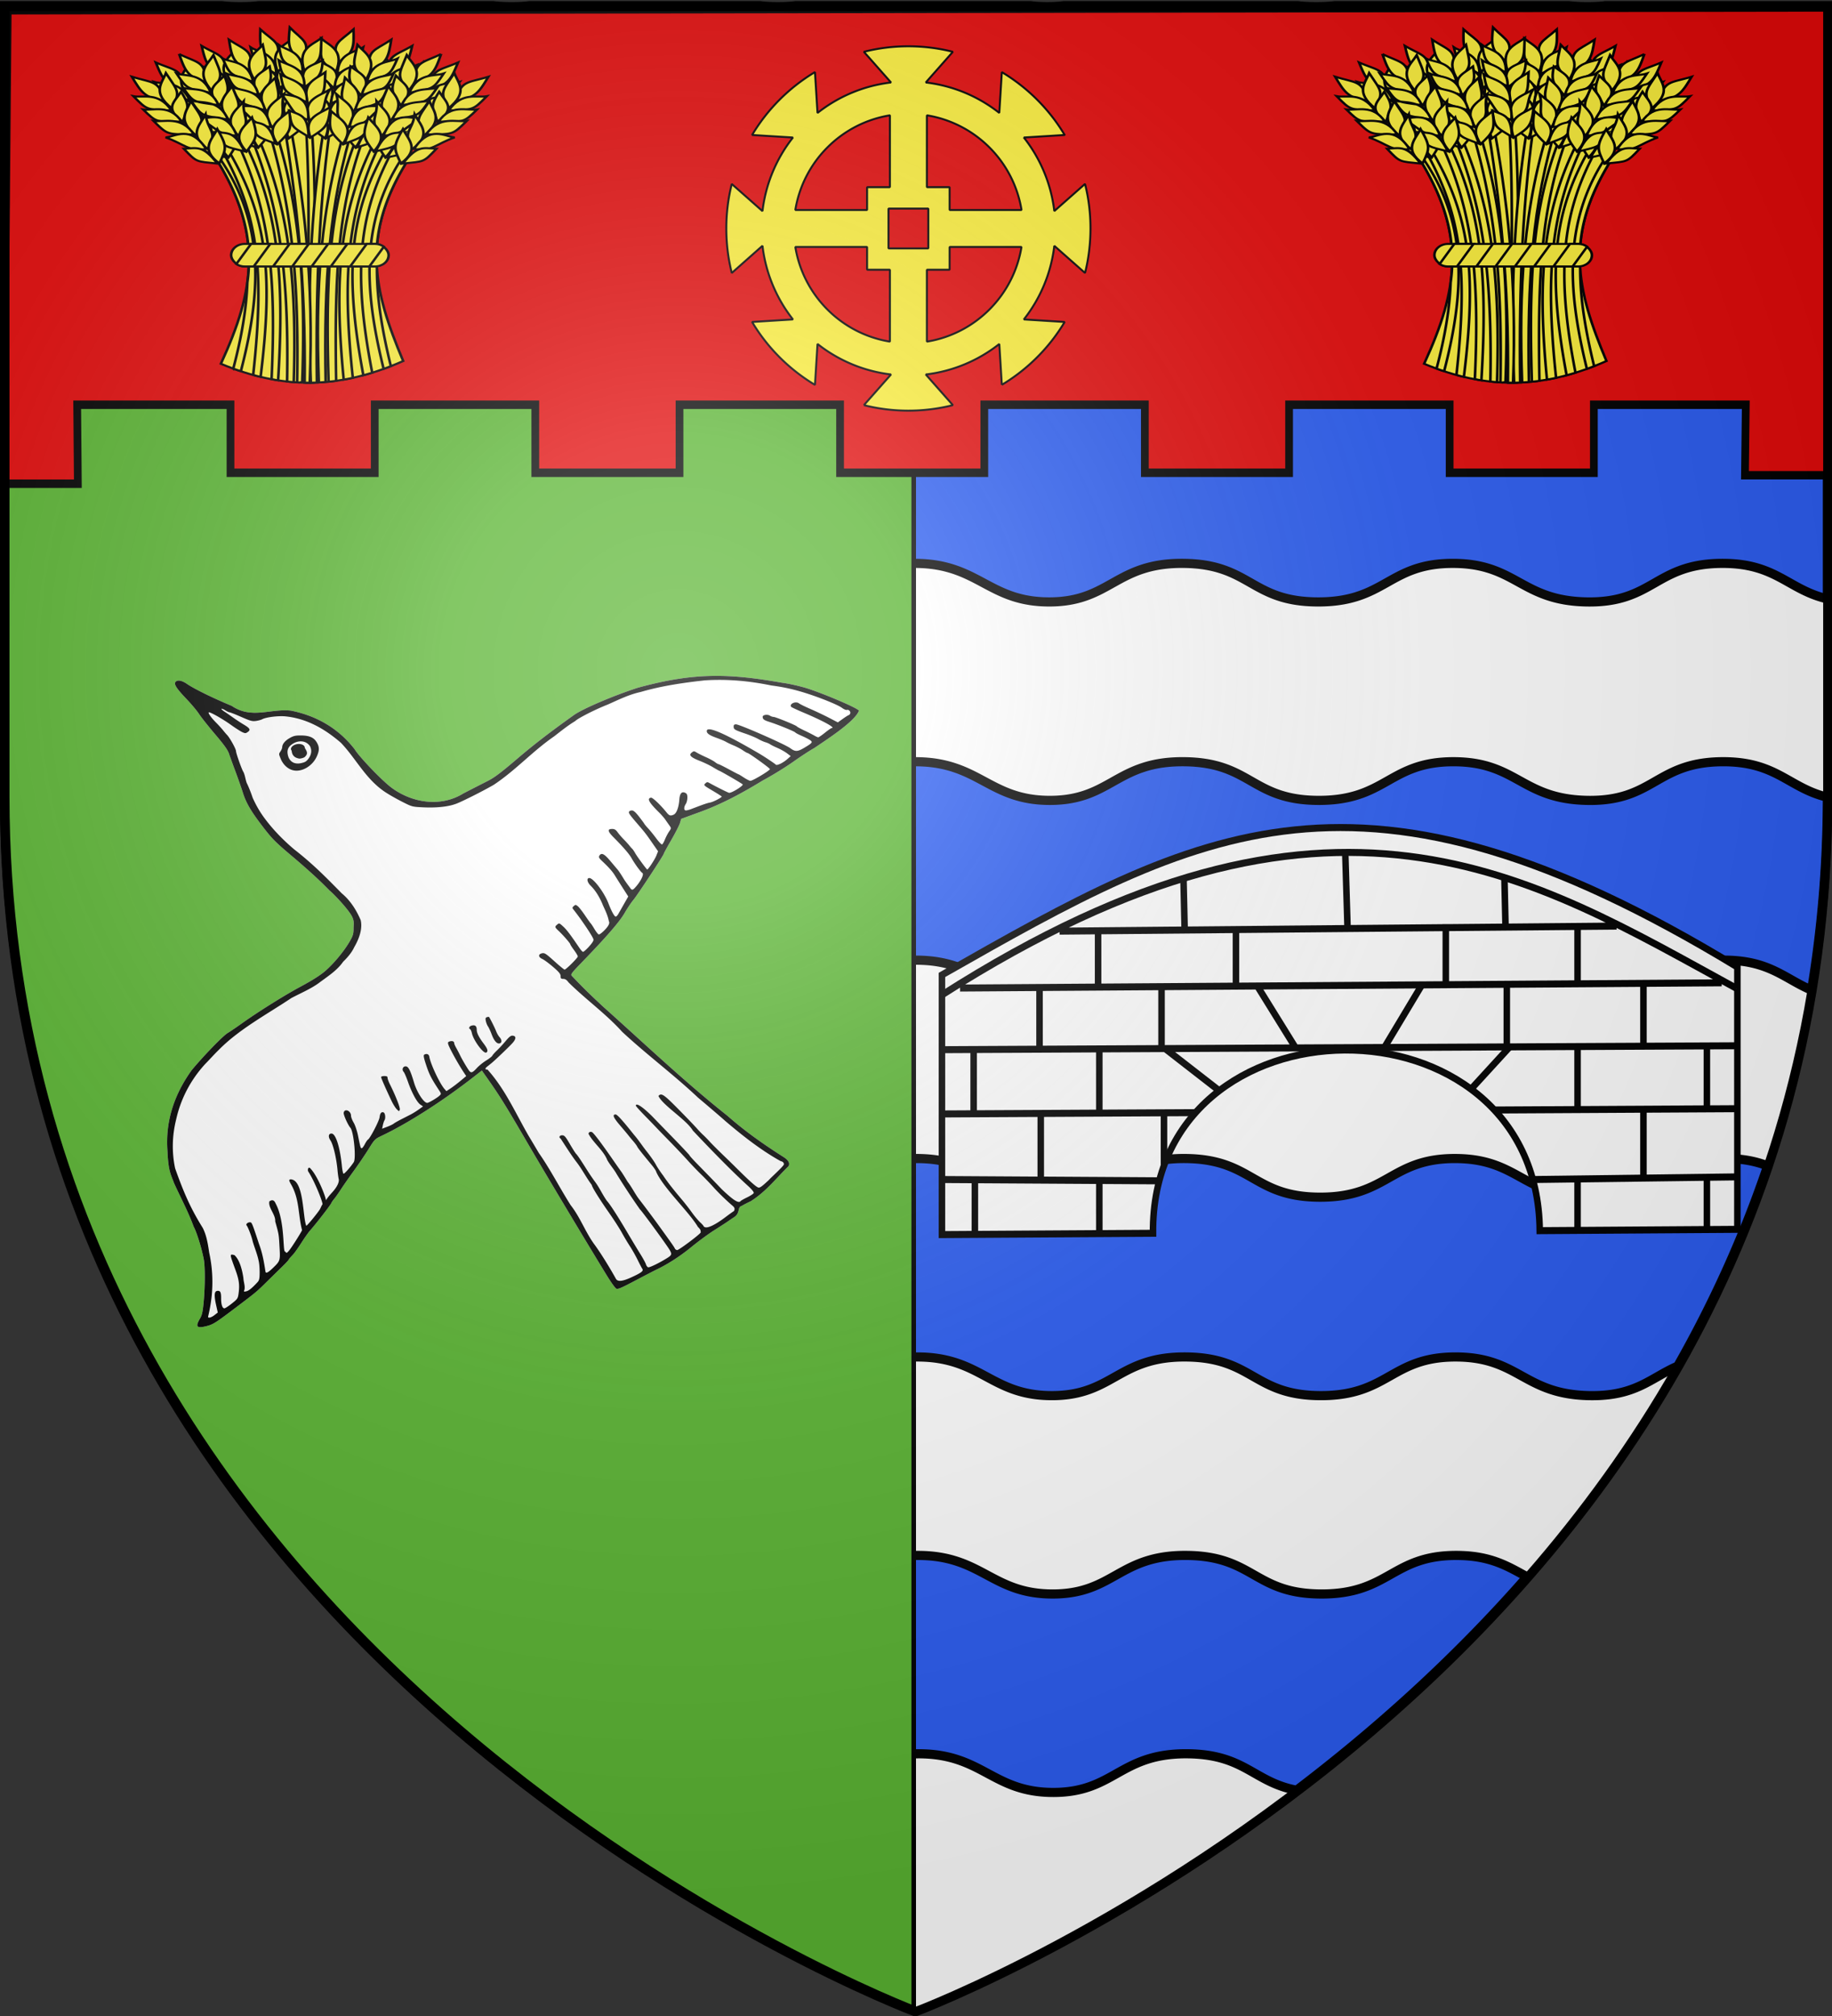 <svg xmlns="http://www.w3.org/2000/svg" xmlns:xlink="http://www.w3.org/1999/xlink" width="600" height="660" version="1.0"><rect width="100%" height="100%" fill="#333333" stroke="none"/><desc>Flag of Canton of Valais (Wallis)</desc><defs><radialGradient xlink:href="#a" id="p" cx="221.445" cy="226.331" r="300" fx="221.445" fy="226.331" gradientTransform="matrix(1.353 0 0 1.349 -77.63 -85.747)" gradientUnits="userSpaceOnUse"/><linearGradient id="a"><stop offset="0" style="stop-color:white;stop-opacity:.314"/><stop offset=".19" style="stop-color:white;stop-opacity:.251"/><stop offset=".6" style="stop-color:#6b6b6b;stop-opacity:.125"/><stop offset="1" style="stop-color:black;stop-opacity:.125"/></linearGradient></defs><g style="display:inline"><path d="M300.11 658.5s298.5-112.32 298.5-397.772V2.176h-597v258.552c0 285.452 298.5 397.772 298.5 397.772" style="fill:#fff;fill-opacity:1;fill-rule:evenodd;stroke:none"/><path d="M1.5 1.844v63.812c11.047-3.386 15.748-11.333 33.375-11.125 21.977.26 21.976 12.613 44.063 12.625 22.086.012 23.015-12.6 44-12.625s22.267 12.274 44 12.625c21.732.351 22.338-12.449 44-12.625 21.668-.176 22.714 12.59 43.968 12.625 21.256.035 21.948-12.625 44.031-12.625h.375c20.816.097 23.993 12.68 44 12.625 20.022-.055 21.609-12.889 43.938-12.625 21.977.26 21.945 12.613 44.031 12.625 22.087.012 23.016-12.6 44-12.625s22.3 12.274 44.031 12.625c21.732.351 22.34-12.448 44-12.625 18.21-.148 21.873 8.855 35.188 11.75V1.844h-72.625c-2.02.274-4.257.416-6.781.375a49 49 0 0 1-5.344-.375h-76.5a49 49 0 0 1-6.187.375 48 48 0 0 1-6.125-.375h-76.47a40.782 40.782 0 0 1-11.031 0h-76.78c-1.799.238-3.782.378-5.97.375a44 44 0 0 1-5.875-.375H173.5c-2.02.274-4.257.416-6.781.375-1.94-.032-3.7-.17-5.344-.375H84.844c-1.866.238-3.89.376-6.156.375a49 49 0 0 1-6.157-.375zm31.594 117.625c-16.095.406-20.81 7.998-31.594 11.219v65c11.383-3.305 16.01-11.462 33.875-11.25 21.977.26 21.913 12.613 44 12.625 22.087.011 23.015-12.6 44-12.625s22.268 12.273 44 12.625c21.732.35 22.339-12.45 44-12.625 21.668-.177 22.714 12.59 43.969 12.625 21.255.034 21.947-12.625 44.031-12.625h.375c20.816.096 23.993 12.68 44 12.625 20.022-.055 21.64-12.89 43.969-12.625 21.977.26 21.913 12.613 44 12.625 22.086.011 23.016-12.6 44-12.625s22.3 12.273 44.031 12.625c21.732.35 22.34-12.45 44-12.625 18.001-.147 21.803 8.627 34.75 11.625v-64.875c-13.13-2.955-16.863-11.866-34.969-11.72-21.66.177-22.268 13.008-44 12.657s-23.046-12.681-44.031-12.656-21.913 12.668-44 12.656c-22.086-.012-22.023-12.396-44-12.656-22.33-.264-23.947 12.601-43.969 12.656-20.007.055-23.184-12.56-44-12.656h-.375c-22.084 0-22.776 12.69-44.031 12.656-21.255-.035-22.3-12.832-43.969-12.656-21.661.176-22.268 13.007-44 12.656s-23.015-12.681-44-12.656-21.913 12.668-44 12.656c-22.086-.012-22.022-12.396-44-12.656-.698-.008-1.404-.017-2.062 0zm.437 129.906c-16.31.411-20.936 8.2-32.031 11.344.019 22.073 1.844 43.127 5.156 63.156 8.34-3.806 13.961-9.71 29.157-9.531 21.977.26 21.913 12.644 44 12.656 22.086.012 23.015-12.631 44-12.656s22.268 12.305 44 12.656 22.37-12.48 44.03-12.656c21.67-.176 22.683 12.621 43.938 12.656s21.947-12.656 44.031-12.656h.407c20.816.096 23.961 12.71 43.969 12.656 20.021-.055 21.639-12.92 43.968-12.656 21.978.26 21.914 12.644 44 12.656 22.087.012 23.016-12.631 44-12.656s22.3 12.305 44.031 12.656c21.733.351 22.37-12.48 44.032-12.656 15.11-.123 20.203 6.045 29.093 9.812 3.328-20.027 5.154-41.083 5.188-63.156-12.773-3.053-16.63-11.77-34.531-11.625-21.661.176-22.268 13.007-44 12.656s-23.047-12.68-44.032-12.656c-20.984.025-21.913 12.668-44 12.656-22.086-.012-22.022-12.396-44-12.656-22.329-.264-23.947 12.601-43.968 12.656-20.008.055-23.184-12.56-44-12.656h-.375c-22.084 0-22.776 12.691-44.031 12.656s-22.3-12.832-43.97-12.656c-21.66.176-22.267 13.007-44 12.656-21.731-.351-23.015-12.68-44-12.656-20.984.025-21.913 12.668-44 12.656-22.086-.012-22.022-12.396-44-12.656-.697-.008-1.403-.017-2.062 0zm.438 129.906c-5.35.135-9.429 1.077-12.907 2.375 7.868 23.296 17.778 44.95 29.157 65.031 9.612 3.676 13.982 10.21 30.031 10.22 22.087.011 23.047-12.632 44.031-12.657 20.985-.025 22.269 12.305 44 12.656s22.34-12.48 44-12.656c21.669-.176 22.714 12.621 43.969 12.656s21.947-12.656 44.031-12.656h.375c20.816.097 23.961 12.711 43.969 12.656 20.022-.055 21.64-12.92 43.969-12.656 21.977.26 21.944 12.644 44.031 12.656s23.015-12.631 44-12.656 22.3 12.305 44.031 12.656c15.063.244 20.003-5.837 28.813-9.656 11.508-20.231 21.529-42.06 29.468-65.562-3.778-1.47-8.304-2.457-14.5-2.407-21.66.177-22.267 13.008-44 12.656-21.731-.35-23.046-12.68-44.03-12.656-20.985.025-21.945 12.668-44.032 12.656s-22.023-12.396-44-12.656c-22.33-.264-23.947 12.602-43.969 12.656-20.007.055-23.153-12.56-43.969-12.656h-.375c-22.084 0-22.775 12.691-44.03 12.656-21.256-.034-22.301-12.832-43.97-12.656-21.66.177-22.299 13.008-44.03 12.656-21.732-.35-22.985-12.68-43.97-12.656-20.984.025-21.944 12.668-44.03 12.656s-22.023-12.396-44-12.656c-.699-.008-1.405-.016-2.063 0zM124.5 509.22c-11.989.014-17.45 4.126-24.031 7.656 24.103 27.427 50.168 50.496 75.281 69.531 15.158-2.16 17.926-12.095 36.969-12.25 21.668-.176 22.713 12.622 43.969 12.657 21.255.034 21.946-12.657 44.03-12.657h.376c20.816.097 23.992 12.711 44 12.657 20.022-.055 21.639-12.92 43.969-12.657 18.75.222 21.487 9.278 35.593 11.938 25.19-19.13 51.334-42.305 75.469-69.875-6.232-3.375-11.857-7.014-23.281-7-20.985.025-21.914 12.637-44 12.625-22.087-.012-22.054-12.365-44.031-12.625-22.33-.264-23.916 12.57-43.938 12.625-20.008.055-23.184-12.529-44-12.625h-.375c-22.084 0-22.776 12.66-44.031 12.625-21.256-.035-22.3-12.801-43.969-12.625-21.66.176-22.268 12.976-44 12.625s-23.015-12.65-44-12.625z" style="fill:#2b5df2;fill-opacity:1;fill-rule:evenodd;stroke:#000;stroke-width:3"/><g style="display:inline;fill:#5ab532"><path d="M300 658.5V.59L1.5 2.175v258.552C1.5 546.18 300 658.5 300 658.5z" style="fill:#5ab532;fill-opacity:1;fill-rule:evenodd;stroke:#000;stroke-width:1.5;stroke-linecap:butt;stroke-linejoin:miter;stroke-miterlimit:4;stroke-opacity:1;stroke-dasharray:none" transform="translate(-.75 .75)"/></g><g style="display:inline"><g style="display:inline"><path d="M57.63 61.387V83.66H3.257l.297-23.077h-30.578l.418 153.148 651.982-.913 1.466-155.008-26.577.004.242 25.846H545.63V61.387h-51.625V83.66h-57.47V61.387h-51.624V83.66h-57.469V61.387h-51.625V83.66H218.35V61.387h-51.625V83.66h-57.468V61.387z" style="fill:#e20909;fill-opacity:1;fill-rule:evenodd;stroke:#000;stroke-width:2.767;stroke-linejoin:miter;stroke-miterlimit:4;stroke-opacity:1;stroke-dasharray:none;display:inline" transform="matrix(-.915 0 0 -1 574.744 216.167)"/></g></g><g style="fill:#fff;fill-opacity:1;stroke:#000;stroke-width:3;stroke-miterlimit:4;stroke-opacity:1;stroke-dasharray:none" transform="matrix(.712 0 0 .765 226.65 39.238)"><path d="M114.949 365.933V477.05l97.087-.561c-.95-103.866 176.822-104.898 177.899-1.122l90.914-.562V362.566c-173.59-98.2-247.16-59.482-365.9 3.367z" style="fill:#fff;fill-opacity:1;fill-rule:evenodd;stroke:#000;stroke-width:3;stroke-linecap:butt;stroke-linejoin:miter;stroke-miterlimit:4;stroke-opacity:1;stroke-dasharray:none"/><path d="M114.954 374.49c179.674-106.691 271.215-50.683 365.51-2.806M169.054 347.194l256.227-2.172M123.29 371.545l350.34-2.244M114.31 397.922l366.055-1.684M114.871 425.42l116.884-.561M114.31 453.48l100.048.561M369.654 423.737l110.71-.562M387.051 453.48l93.314-1.122M300.465 313.365l1.049 32.05M250.197 345.296v25M346.723 344.174v25.56M159.845 370.55v26.683M215.964 371.111v26.122M129.54 397.487v27.806M187.343 397.487v27.245M160.406 425.547v27.806M130.101 453.607v23.316M187.343 454.168v22.194M217.087 424.986v22.194M217.648 397.487l25.254 18.266M260.299 371.111l17.397 26.122M186.782 347.346v22.95" style="fill:#fff;fill-opacity:1;fill-rule:evenodd;stroke:#000;stroke-width:3;stroke-linecap:butt;stroke-linejoin:miter;stroke-miterlimit:4;stroke-opacity:1;stroke-dasharray:none"/><path id="n" d="m373.697 324.876.524 21.483" style="fill:#fff;fill-opacity:1;fill-rule:evenodd;stroke:#000;stroke-width:3;stroke-linecap:butt;stroke-linejoin:miter;stroke-miterlimit:4;stroke-opacity:1;stroke-dasharray:none"/><path d="M407.332 344.467v24.707M335.499 370.55l-16.836 26.122M374.783 369.989v26.122M437.636 369.427v26.684M407.332 396.365v26.683M376.466 396.365l-18.52 18.827M466.819 395.804v27.244M437.636 423.302v29.49M407.332 453.607v21.633M466.819 452.484v22.194" style="fill:#fff;fill-opacity:1;fill-rule:evenodd;stroke:#000;stroke-width:3;stroke-linecap:butt;stroke-linejoin:miter;stroke-miterlimit:4;stroke-opacity:1;stroke-dasharray:none"/><use xlink:href="#n" width="600" height="660" transform="translate(-147.643 -.477)"/></g><path d="M303.3 54.021a278 278 0 0 0-67.806 8.39l41.33 46.717c-41.98 4.956-80.405 21.513-111.984 46.41l-3.848-62.265c-39.295 23.538-72.273 56.533-95.82 95.821l62.263 3.848c-24.922 31.584-41.46 70.057-46.41 112.06l-46.794-41.33c-5.452 21.691-8.312 44.355-8.312 67.73 0 23.374 2.86 46.115 8.312 67.805L81.026 357.8a222.97 222.97 0 0 0 46.41 112.138l-62.265 3.848c23.548 39.288 56.525 72.283 95.821 95.82l3.848-62.34c31.579 24.909 70.005 41.527 111.984 46.486l-41.33 46.717a278 278 0 0 0 67.805 8.39c23.369 0 46.044-2.94 67.73-8.39l-41.254-46.717c41.967-4.944 80.415-21.523 111.983-46.41l3.849 62.188a279.1 279.1 0 0 0 95.744-95.744l-62.188-3.848c24.896-31.579 41.454-70.082 46.41-112.06l46.794 41.33c5.453-21.691 8.312-44.432 8.312-67.806 0-23.4-2.848-46.094-8.312-67.806l-46.794 41.33c-4.956-41.974-21.515-80.419-46.41-111.984l62.188-3.848a279.1 279.1 0 0 0-95.744-95.744l-3.849 62.11c-31.568-24.873-70.016-41.392-111.983-46.332l41.253-46.717a277.5 277.5 0 0 0-67.729-8.39zm-28.17 105.134V268.52h-34.788v34.788h-109.29c11.98-73.83 70.247-132.154 144.078-144.154zm56.338 0c73.856 11.973 132.182 70.299 144.155 144.154h-109.52v-34.788h-34.635zm-58.493 142h60.648v60.647h-60.648zM131.053 359.57h109.29v34.712h34.787v109.443c-73.806-12.007-132.07-70.348-144.077-144.155zm235.05 0h109.443c-12 73.832-70.247 132.175-144.078 144.155V394.282h34.634z" style="fill:#fcef3c;fill-opacity:1;fill-rule:nonzero;stroke:#000;stroke-width:3;stroke-linecap:square;stroke-linejoin:miter;stroke-miterlimit:1;stroke-opacity:1;stroke-dasharray:none;stroke-dashoffset:0" transform="matrix(.215 0 0 .215 232.302 3.539)"/><g id="o" style="fill:#fcef3c;stroke:#000;stroke-width:3"><path d="M268.434 764.42c39.6-107.754 49.777-188.742-7.925-302.028 94.68-92.74 164.591-62.902 227.822 0-59.543 114.515-43.534 194.793-8.914 298.065-74.35 41.017-139.273 41.348-210.983 3.962z" transform="matrix(.283 0 0 .226 -3.629 -53.664)"/><path d="M372.063 403.563c-1.957.067-3.928.197-5.907.375 7.146 129.791 2.035 258.814 1.344 387.906a182 182 0 0 0 7.906-.063c-.947-129.808 6.078-255.72-2.937-388.218-.135.004-.271-.005-.406 0z" transform="matrix(.283 0 0 .226 -3.629 -53.664)"/><path d="M390.094 404.5c-16.33 118.626-22.123 238.3-17.531 387.344 2.33-.032 4.665-.098 7-.219-1.508-147.134 3.151-266.852 17.125-386-2.18-.437-4.388-.822-6.594-1.125zM421.907 280.044c-16.855 18.944-26.105 18.989-17.557 47.626 18.62-13.124 18.096-23.653 17.557-47.626z" transform="matrix(.283 0 0 .226 -3.629 -53.664)"/><path d="M384.454 293.317c11.097 11.385 27.244 17.038 17.112 48.582-20.19-16.91-17.58-18.726-17.112-48.582z" transform="matrix(.283 0 0 .226 -3.629 -53.664)"/><path d="M381.165 325.375c14.633 10.239 28.013 12.167 18.107 39.709-12.855-15.021-18.366-13.577-18.107-39.709z" transform="matrix(.283 0 0 .226 -3.629 -53.664)"/><path d="M377.226 342.515c11.109 11.162 27.261 16.716 17.167 47.593-20.208-16.58-17.6-18.357-17.167-47.593z" transform="matrix(.283 0 0 .226 -3.629 -53.664)"/><path d="M370.864 367.456c12.965 10.93 31.702 16.481 20.356 46.284-22.408-18.308-11.394-22.957-20.356-46.284z" transform="matrix(.283 0 0 .226 -3.629 -53.664)"/><path d="M368.459 392.6c12.196 10.55 31.293 16.47 20.564 45.304-17.289-15.431-19.514-17.852-20.564-45.303zM433.147 305.974c-8.76 7.488-29.01 7.26-29.76 38.507 24.925-14.884 24.654-12.161 29.76-38.507z" transform="matrix(.283 0 0 .226 -3.629 -53.664)"/><path d="M431.896 328.226c-9.328 6.963-31.025 6.598-31.595 35.924 26.592-13.785 26.323-11.232 31.595-35.924z" transform="matrix(.283 0 0 .226 -3.629 -53.664)"/><path d="M428.78 348.388c-9.66 7.536-32.087 7.197-32.75 38.836 27.521-14.94 27.236-12.184 32.75-38.836z" transform="matrix(.283 0 0 .226 -3.629 -53.664)"/><path d="M427.223 376.08c-10.212 3.996-34.005-2.935-34.092 36.28 20.374-5.903 18.92-17.768 34.092-36.28z" transform="matrix(.283 0 0 .226 -3.629 -53.664)"/><path d="M415.946 400.23c-14.18 6.257-22.19 5.276-24.708 36.807 20.567-14.325 20.325-11.736 24.708-36.808zM431.625 418.438c-35.51 103.618-42.716 201.158-38.531 371.968 2.908-.365 5.83-.776 8.75-1.281-2.447-169.428 3.697-263.339 36.281-367.062a164 164 0 0 0-6.5-3.625zM489.826 303.869c-20.493 14.935-29.542 13.015-27.267 42.814 20.982-8.872 22.704-19.273 27.267-42.814z" transform="matrix(.283 0 0 .226 -3.629 -53.664)"/><path d="M450.409 308.89c8.427 13.48 23.006 22.432 6.41 51.107-16.14-20.81-13.205-22.031-6.41-51.107z" transform="matrix(.283 0 0 .226 -3.629 -53.664)"/><path d="M440.39 339.52c12.126 13.11 24.792 17.835 9.265 42.647-9.373-17.408-15.065-17.166-9.265-42.648z" transform="matrix(.283 0 0 .226 -3.629 -53.664)"/><path d="M432.902 355.433c8.487 13.265 23.092 22.121 6.674 50.152-16.228-20.493-13.303-21.675-6.674-50.152z" transform="matrix(.283 0 0 .226 -3.629 -53.664)"/><path d="M421.392 378.455c10.349 13.432 27.48 22.834 10.067 49.55-18.011-22.647-6.261-24.852-10.067-49.55z" transform="matrix(.283 0 0 .226 -3.629 -53.664)"/><path d="M413.704 402.516c9.68 12.898 27.085 22.736 10.48 48.636-13.62-18.75-15.28-21.588-10.48-48.636zM495.305 331.593c-10.149 5.459-29.889.938-37.254 31.314 27.515-9.255 26.673-6.652 37.254-31.314z" transform="matrix(.283 0 0 .226 -3.629 -53.664)"/><path d="M489.36 353.073c-10.594 4.825-31.719-.138-38.5 28.4 28.911-7.827 28.106-5.39 38.5-28.4z" transform="matrix(.283 0 0 .226 -3.629 -53.664)"/><path d="M482.034 372.114c-11.04 5.315-32.882.223-40.246 31 30.065-8.757 29.202-6.125 40.246-31z" transform="matrix(.283 0 0 .226 -3.629 -53.664)"/><path d="M474.636 398.844c-10.827 1.738-32.607-10.085-41.016 28.217 21.163-1.443 22.26-13.346 41.016-28.217z" transform="matrix(.283 0 0 .226 -3.629 -53.664)"/><path d="M458.49 420.05c-15.186 3.106-22.805.447-31.958 30.725 23.139-9.633 22.353-7.155 31.957-30.725zM465.438 441.5c-46.327 94.552-55.945 180.375-32.125 339.563a243 243 0 0 0 10.28-3.72c-23.714-151.927-14.926-237.541 27.594-330.968a286 286 0 0 0-5.75-4.875zM542.89 327.933c-22.256 12.153-30.98 9.077-32.585 38.92 21.954-6.08 25.01-16.169 32.584-38.92z" transform="matrix(.283 0 0 .226 -3.629 -53.664)"/><path d="M503.154 327.804c6.61 14.459 19.905 25.224-.266 51.506-13.308-22.725-10.239-23.556.266-51.506z" transform="matrix(.283 0 0 .226 -3.629 -53.664)"/><path d="M489.25 356.877c10.326 14.572 22.273 20.897 3.661 43.488-7.039-18.475-12.713-18.973-3.66-43.488z" transform="matrix(.283 0 0 .226 -3.629 -53.664)"/><path d="M479.763 371.686c6.697 14.253 20.032 24.927.12 50.594-13.436-22.423-10.382-23.216-.12-50.594z" transform="matrix(.283 0 0 .226 -3.629 -53.664)"/><path d="M465.367 393.022c8.521 14.66 24.29 26.203 3.562 50.437-14.925-24.79-2.988-25.454-3.562-50.437z" transform="matrix(.283 0 0 .226 -3.629 -53.664)"/><path d="M454.626 415.884c7.927 14.044 23.91 26.055 4.09 49.584-11.076-20.356-12.354-23.385-4.09-49.584zM544.73 356.134c-10.771 4.097-29.759-2.944-40.998 26.222 28.482-5.611 27.31-3.14 40.998-26.222z" transform="matrix(.283 0 0 .226 -3.629 -53.664)"/><path d="M536.052 376.662c-11.13 3.411-31.434-4.247-41.856 23.17 29.682-4.014 28.567-1.7 41.856-23.17z" transform="matrix(.283 0 0 .226 -3.629 -53.664)"/><path d="M526.32 394.593c-11.635 3.84-32.634-4.04-43.924 25.523 30.947-4.787 29.75-2.29 43.924-25.523z" transform="matrix(.283 0 0 .226 -3.629 -53.664)"/><path d="M515.52 420.14c-10.96.32-31.025-14.226-44.326 22.663 21.172 1.311 23.802-10.35 44.327-22.664z" transform="matrix(.283 0 0 .226 -3.629 -53.664)"/><path d="M496.762 439.074c-15.46 1.112-22.67-2.512-35.669 26.324 24.192-6.553 23.091-4.197 35.669-26.324zM347.031 407.344c-2.133.569-4.277 1.235-6.437 1.937 15.83 117.993 26.172 237.208 24.781 382.5 1.98.052 3.955.076 5.938.063 4.554-148.277-6.275-266.809-24.282-384.5zM314.098 280.044c16.856 18.944 26.106 18.989 17.557 47.626-18.62-13.124-18.095-23.653-17.557-47.626z" transform="matrix(.283 0 0 .226 -3.629 -53.664)"/><path d="M351.551 293.317c-11.097 11.385-27.244 17.038-17.112 48.582 20.19-16.91 17.58-18.726 17.112-48.582z" transform="matrix(.283 0 0 .226 -3.629 -53.664)"/><path d="M354.84 325.375c-14.633 10.239-28.013 12.167-18.106 39.709 12.855-15.021 18.365-13.577 18.106-39.709z" transform="matrix(.283 0 0 .226 -3.629 -53.664)"/><path d="M358.78 342.515c-11.11 11.162-27.262 16.716-17.168 47.593 20.208-16.58 17.6-18.357 17.168-47.593z" transform="matrix(.283 0 0 .226 -3.629 -53.664)"/><path d="M365.141 367.456c-12.964 10.93-31.702 16.481-20.356 46.284 22.408-18.308 11.394-22.957 20.356-46.284z" transform="matrix(.283 0 0 .226 -3.629 -53.664)"/><path d="M367.546 392.6c-12.196 10.55-31.293 16.47-20.564 45.304 17.29-15.431 19.514-17.852 20.564-45.303zM302.859 305.974c8.759 7.488 29.009 7.26 29.758 38.507-24.923-14.884-24.653-12.161-29.758-38.507z" transform="matrix(.283 0 0 .226 -3.629 -53.664)"/><path d="M304.109 328.226c9.328 6.963 31.026 6.598 31.595 35.924-26.592-13.785-26.322-11.232-31.595-35.924z" transform="matrix(.283 0 0 .226 -3.629 -53.664)"/><path d="M307.226 348.388c9.66 7.536 32.086 7.197 32.75 38.836-27.522-14.94-27.237-12.184-32.75-38.836z" transform="matrix(.283 0 0 .226 -3.629 -53.664)"/><path d="M308.782 376.08c10.212 3.996 34.005-2.935 34.092 36.28-20.374-5.903-18.92-17.768-34.092-36.28z" transform="matrix(.283 0 0 .226 -3.629 -53.664)"/><path d="M320.06 400.23c14.18 6.257 22.19 5.276 24.707 36.807-20.566-14.325-20.324-11.736-24.707-36.808zM307.531 424.781a203 203 0 0 0-6.375 4.094c33.606 101.364 46.252 195.476 43.906 361.25 2.572.353 5.15.662 7.72.906 4.077-167.719-8.994-264.827-45.25-366.25zM246.18 303.869c20.492 14.935 29.541 13.015 27.266 42.814-20.982-8.872-22.704-19.273-27.267-42.814z" transform="matrix(.283 0 0 .226 -3.629 -53.664)"/><path d="M285.597 308.89c-8.428 13.48-23.007 22.432-6.41 51.107 16.14-20.81 13.204-22.031 6.41-51.107z" transform="matrix(.283 0 0 .226 -3.629 -53.664)"/><path d="M295.616 339.52c-12.127 13.11-24.793 17.835-9.266 42.647 9.374-17.408 15.065-17.166 9.266-42.648z" transform="matrix(.283 0 0 .226 -3.629 -53.664)"/><path d="M303.103 355.433c-8.487 13.265-23.092 22.121-6.674 50.152 16.228-20.493 13.303-21.675 6.674-50.152z" transform="matrix(.283 0 0 .226 -3.629 -53.664)"/><path d="M314.614 378.455c-10.35 13.432-27.481 22.834-10.068 49.55 18.011-22.647 6.262-24.852 10.068-49.55z" transform="matrix(.283 0 0 .226 -3.629 -53.664)"/><path d="M322.301 402.516c-9.679 12.898-27.084 22.736-10.48 48.636 13.62-18.75 15.28-21.588 10.48-48.636zM240.7 331.593c10.15 5.459 29.89.938 37.255 31.314-27.516-9.255-26.673-6.652-37.255-31.314z" transform="matrix(.283 0 0 .226 -3.629 -53.664)"/><path d="M246.645 353.073c10.594 4.825 31.72-.138 38.5 28.4-28.911-7.827-28.106-5.39-38.5-28.4z" transform="matrix(.283 0 0 .226 -3.629 -53.664)"/><path d="M253.971 372.114c11.04 5.315 32.883.223 40.247 31-30.066-8.757-29.202-6.125-40.247-31z" transform="matrix(.283 0 0 .226 -3.629 -53.664)"/><path d="M261.37 398.844c10.827 1.738 32.606-10.085 41.015 28.217-21.163-1.443-22.26-13.346-41.016-28.217z" transform="matrix(.283 0 0 .226 -3.629 -53.664)"/><path d="M277.516 420.05c15.185 3.106 22.804.447 31.957 30.725-23.138-9.633-22.352-7.155-31.957-30.725zM274.406 449.5a320 320 0 0 0-5.156 4.625c42.64 93.796 49.826 174.839 36.594 326.125l1.937 1.063c2.21.737 4.423 1.433 6.625 2.093 15.11-153.514 7.068-236.195-40-333.906zM193.116 327.933c22.256 12.153 30.98 9.077 32.584 38.92-21.954-6.08-25.01-16.169-32.584-38.92z" transform="matrix(.283 0 0 .226 -3.629 -53.664)"/><path d="M232.852 327.804c-6.61 14.459-19.906 25.224.266 51.506 13.308-22.725 10.238-23.556-.266-51.506z" transform="matrix(.283 0 0 .226 -3.629 -53.664)"/><path d="M246.755 356.877c-10.325 14.572-22.272 20.897-3.661 43.488 7.039-18.475 12.714-18.973 3.661-43.488z" transform="matrix(.283 0 0 .226 -3.629 -53.664)"/><path d="M256.242 371.686c-6.697 14.253-20.031 24.927-.12 50.594 13.436-22.423 10.383-23.216.12-50.594z" transform="matrix(.283 0 0 .226 -3.629 -53.664)"/><path d="M270.638 393.022c-8.521 14.66-24.29 26.203-3.562 50.437 14.925-24.79 2.988-25.454 3.562-50.437z" transform="matrix(.283 0 0 .226 -3.629 -53.664)"/><path d="M281.379 415.884c-7.926 14.044-23.91 26.055-4.09 49.584 11.076-20.356 12.355-23.385 4.09-49.584zM191.276 356.134c10.77 4.097 29.758-2.944 40.998 26.222-28.483-5.611-27.31-3.14-40.998-26.222z" transform="matrix(.283 0 0 .226 -3.629 -53.664)"/><path d="M199.954 376.662c11.13 3.411 31.434-4.247 41.856 23.17-29.683-4.014-28.568-1.7-41.856-23.17z" transform="matrix(.283 0 0 .226 -3.629 -53.664)"/><path d="M209.685 394.593c11.635 3.84 32.635-4.04 43.924 25.523-30.946-4.787-29.75-2.29-43.924-25.523z" transform="matrix(.283 0 0 .226 -3.629 -53.664)"/><path d="M220.485 420.14c10.961.32 31.025-14.226 44.326 22.663-21.171 1.311-23.802-10.35-44.326-22.664z" transform="matrix(.283 0 0 .226 -3.629 -53.664)"/><path d="M239.243 439.074c15.46 1.112 22.67-2.512 35.67 26.324-24.192-6.553-23.092-4.197-35.67-26.324zM348.171 277.272c15.767 19.86 25 20.424 14.858 48.536-17.854-14.147-16.74-24.63-14.858-48.536z" transform="matrix(.283 0 0 .226 -3.629 -53.664)"/><path d="M384.821 292.625c-11.718 10.745-28.157 15.483-19.81 47.546 21.106-15.75 18.602-17.71 19.81-47.546z" transform="matrix(.283 0 0 .226 -3.629 -53.664)"/><path d="M386.307 324.818c-15.185 9.401-28.652 10.576-20.306 38.63 13.677-14.276 19.098-12.525 20.306-38.63z" transform="matrix(.283 0 0 .226 -3.629 -53.664)"/><path d="M389.278 342.152c-11.718 10.52-28.156 15.16-19.81 46.555 21.106-15.422 18.603-17.341 19.81-46.555z" transform="matrix(.283 0 0 .226 -3.629 -53.664)"/><path d="M394.23 367.41c-13.557 10.185-32.576 14.677-22.92 45.07 23.4-17.022 12.664-22.282 22.92-45.07z" transform="matrix(.283 0 0 .226 -3.629 -53.664)"/><path d="M395.222 392.65c-12.77 9.85-32.169 14.688-23.074 44.079 18.128-14.437 20.485-16.73 23.074-44.079zM335.495 302.53c8.326 7.969 28.556 8.877 27.552 40.117-24.05-16.259-23.932-13.525-27.552-40.116z" transform="matrix(.283 0 0 .226 -3.629 -53.664)"/><path d="M335.495 324.818c8.923 7.476 30.607 8.328 29.53 37.64-25.776-15.255-25.65-12.69-29.53-37.64z" transform="matrix(.283 0 0 .226 -3.629 -53.664)"/><path d="M337.476 345.123c9.223 8.067 31.632 8.986 30.52 40.612-26.64-16.46-26.51-13.692-30.52-40.612z" transform="matrix(.283 0 0 .226 -3.629 -53.664)"/><path d="M337.476 372.858c9.972 4.564 34.116-1.022 32.004 38.136-20.011-7.037-17.894-18.801-32.004-38.136z" transform="matrix(.283 0 0 .226 -3.629 -53.664)"/><path d="M347.382 397.603c13.806 7.044 21.858 6.513 22.603 38.135-19.73-15.455-19.634-12.857-22.603-38.135zM328.531 413.813a154 154 0 0 0-6.937 3.218c29.83 119.487 37.112 230.228 35.156 374.344.825.06 1.644.107 2.469.156l3.344-.687c3.833-128.66-.917-254.149-34.032-377.032zM277.865 294.972c19.495 16.215 28.648 14.879 24.471 44.47-20.37-10.196-21.424-20.685-24.471-44.47z" transform="matrix(.283 0 0 .226 -3.629 -53.664)"/><path d="M316.88 302.504c-9.273 12.915-24.395 20.915-9.667 50.593 17.439-19.734 14.587-21.141 9.667-50.593z" transform="matrix(.283 0 0 .226 -3.629 -53.664)"/><path d="M324.919 333.712c-12.941 12.309-25.883 16.213-11.975 41.967 10.468-16.772 16.132-16.166 11.975-41.967z" transform="matrix(.283 0 0 .226 -3.629 -53.664)"/><path d="M331.373 350.072c-9.318 12.695-24.46 20.6-9.87 49.623 17.506-19.413 14.663-20.78 9.87-49.623z" transform="matrix(.283 0 0 .226 -3.629 -53.664)"/><path d="M341.387 373.784c-11.187 12.742-28.886 21.029-13.217 48.804 19.423-21.448 7.838-24.4 13.217-48.804z" transform="matrix(.283 0 0 .226 -3.629 -53.664)"/><path d="M347.52 398.287c-10.485 12.253-28.484 20.957-13.57 47.866 14.79-17.84 16.63-20.566 13.57-47.866zM270.623 322.29c9.779 6.096 29.768 2.847 35.175 33.632-26.867-10.996-26.193-8.344-35.175-33.633z" transform="matrix(.283 0 0 .226 -3.629 -53.664)"/><path d="M275.181 344.105c10.264 5.493 31.663 1.892 36.605 30.804-28.352-9.66-27.704-7.175-36.605-30.804z" transform="matrix(.283 0 0 .226 -3.629 -53.664)"/><path d="M281.274 363.576c10.677 6.01 32.801 2.326 38.181 33.51-29.444-10.662-28.75-7.98-38.181-33.51z" transform="matrix(.283 0 0 .226 -3.629 -53.664)"/><path d="M286.947 390.725c10.694 2.427 33.186-7.979 39.127 30.783-21.027-2.795-21.361-14.743-39.127-30.783z" transform="matrix(.283 0 0 .226 -3.629 -53.664)"/><path d="M301.704 412.92c14.956 4.071 22.729 1.905 29.926 32.706-22.475-11.093-21.849-8.57-29.926-32.706zM263.188 459.813c-.892.855-1.792 1.716-2.688 2.593 35.143 68.997 45.12 125.996 38.594 184.375-.003.031.003.063 0 .094-1.104 38.182-6.75 79.313-16.313 124.562a272 272 0 0 0 7.406 3.22l1.407.343c26.942-129.53 23.991-224.712-28.406-315.187z" transform="matrix(.283 0 0 .226 -3.629 -53.664)"/><path d="M292.688 434.813a248 248 0 0 0-6.532 4.937c40.27 105.552 46.146 203.612 40.969 346.875l5.281 1.344c.762.156 1.52.29 2.281.437 7.042-145.88 1.743-247.595-42-353.593zM220.17 315.79c21.698 13.122 30.549 10.434 30.837 40.318-21.665-7.04-24.273-17.255-30.837-40.319z" transform="matrix(.283 0 0 .226 -3.629 -53.664)"/><path d="M259.873 317.412c-7.24 14.154-20.999 24.322-2.005 51.469 14.297-22.117 11.267-23.082 2.005-51.469z" transform="matrix(.283 0 0 .226 -3.629 -53.664)"/><path d="M272.48 347.07c-10.957 14.103-23.171 19.895-5.574 43.285 7.846-18.147 13.538-18.394 5.575-43.285z" transform="matrix(.283 0 0 .226 -3.629 -53.664)"/><path d="M281.305 362.283c-7.318 13.944-21.11 24.02-2.35 50.54 14.412-21.809 11.396-22.736 2.35-50.54z" transform="matrix(.283 0 0 .226 -3.629 -53.664)"/><path d="M294.747 384.234c-9.16 14.27-25.422 25.106-5.782 50.23 16.003-24.107 4.107-25.297 5.782-50.23z" transform="matrix(.283 0 0 .226 -3.629 -53.664)"/><path d="M304.47 407.547c-8.538 13.68-25.036 24.975-6.272 49.355 11.962-19.848 13.373-22.818 6.271-49.355zM217.088 343.881c10.58 4.569 29.86-1.628 39.802 28.005-28.207-6.862-27.145-4.34-39.802-28.005z" transform="matrix(.283 0 0 .226 -3.629 -53.664)"/><path d="M224.853 364.772c10.968 3.9 31.59-2.856 40.793 24.994-29.476-5.319-28.465-2.959-40.793-24.994zM233.784 383.115c11.455 4.349 32.78-2.597 42.756 27.435-30.705-6.147-29.62-3.599-42.756-27.435z" transform="matrix(.283 0 0 .226 -3.629 -53.664)"/><path d="M243.447 409.113c10.936.803 31.622-12.844 43.284 24.596-21.209.376-23.323-11.389-43.284-24.596z" transform="matrix(.283 0 0 .226 -3.629 -53.664)"/><path d="M261.352 428.856c15.396 1.793 22.758-1.51 34.474 27.872-23.88-7.614-22.884-5.212-34.474-27.872zM165.447 348.63c23.638 9.178 31.892 5.001 37.337 34.387-22.555-3.193-26.888-12.804-37.337-34.387z" transform="matrix(.283 0 0 .226 -3.629 -53.664)"/><path d="M204.833 343.371c-4.687 15.192-16.482 27.584 6.915 51.041 10.262-24.253 7.111-24.68-6.915-51.04z" transform="matrix(.283 0 0 .226 -3.629 -53.664)"/><path d="M222.374 370.406c-8.357 15.783-19.388 23.598 1.985 43.597 4.594-19.23 10.158-20.456-1.985-43.597z" transform="matrix(.283 0 0 .226 -3.629 -53.664)"/><path d="M233.694 383.866c-4.8 14.998-16.645 27.305 6.414 50.186 10.428-23.97 7.298-24.362-6.414-50.186z" transform="matrix(.283 0 0 .226 -3.629 -53.664)"/><path d="M250.725 403.165c-6.557 15.638-20.704 29.12 2.98 50.474 11.599-26.509-.324-25.626-2.98-50.474z" transform="matrix(.283 0 0 .226 -3.629 -53.664)"/><path d="M264.327 424.449c-6.046 14.95-20.345 28.923 2.348 49.697 8.354-21.616 9.23-24.785-2.348-49.697zM167.263 376.832c11.21 2.673 29.13-6.761 44.04 20.71-28.968-1.887-27.486.413-44.04-20.71z" transform="matrix(.283 0 0 .226 -3.629 -53.664)"/><path d="M178.52 396.068c11.477 1.946 30.622-8.27 44.497 17.573-29.952-.149-28.549 2.001-44.498-17.573z" transform="matrix(.283 0 0 .226 -3.629 -53.664)"/><path d="M190.485 412.593c12.033 2.304 31.84-8.22 46.852 19.638-31.306-.752-29.796 1.57-46.852-19.638z" transform="matrix(.283 0 0 .226 -3.629 -53.664)"/><path d="M204.492 436.53c10.911-1.097 28.93-18.112 46.882 16.752-20.825 4.033-24.939-7.19-46.882-16.751z" transform="matrix(.283 0 0 .226 -3.629 -53.664)"/><path d="M225.539 452.885c15.474-.894 22.155-5.418 38.77 21.498-24.836-3.375-23.44-1.18-38.77-21.498zM415.781 411.156c-33.46 123.816-37.732 251.155-33.937 380.344 2.617-.168 5.22-.406 7.844-.687-1.996-145.468 3.365-256.227 33.125-376.688-2.334-1.049-4.669-2.064-7.032-2.969zM465.587 294.972c-19.495 16.215-28.648 14.879-24.471 44.47 20.37-10.196 21.424-20.685 24.471-44.47z" transform="matrix(.283 0 0 .226 -3.629 -53.664)"/><path d="M426.572 302.504c9.273 12.915 24.395 20.915 9.667 50.593-17.439-19.734-14.587-21.141-9.667-50.593z" transform="matrix(.283 0 0 .226 -3.629 -53.664)"/><path d="M418.533 333.712c12.94 12.309 25.883 16.213 11.975 41.967-10.468-16.772-16.132-16.166-11.975-41.967z" transform="matrix(.283 0 0 .226 -3.629 -53.664)"/><path d="M412.079 350.072c9.318 12.695 24.46 20.6 9.87 49.623-17.507-19.413-14.663-20.78-9.87-49.623z" transform="matrix(.283 0 0 .226 -3.629 -53.664)"/><path d="M402.065 373.784c11.187 12.742 28.886 21.029 13.217 48.804-19.423-21.448-7.839-24.4-13.217-48.804z" transform="matrix(.283 0 0 .226 -3.629 -53.664)"/><path d="M395.932 398.287c10.485 12.253 28.484 20.957 13.57 47.866-14.791-17.84-16.63-20.566-13.57-47.866zM472.829 322.29c-9.78 6.096-29.768 2.847-35.175 33.632 26.867-10.996 26.193-8.344 35.175-33.633z" transform="matrix(.283 0 0 .226 -3.629 -53.664)"/><path d="M468.27 344.105c-10.263 5.493-31.663 1.892-36.604 30.804 28.352-9.66 27.704-7.175 36.604-30.804z" transform="matrix(.283 0 0 .226 -3.629 -53.664)"/><path d="M462.178 363.576c-10.677 6.01-32.801 2.326-38.181 33.51 29.443-10.662 28.75-7.98 38.18-33.51z" transform="matrix(.283 0 0 .226 -3.629 -53.664)"/><path d="M456.505 390.725c-10.694 2.427-33.186-7.979-39.127 30.783 21.027-2.795 21.36-14.743 39.127-30.783z" transform="matrix(.283 0 0 .226 -3.629 -53.664)"/><path d="M441.748 412.92c-14.956 4.071-22.729 1.905-29.926 32.706 22.474-11.093 21.849-8.57 29.926-32.706zM451.313 430.656c-46.288 106.56-52.148 208.669-40.72 356.719 3.492-.766 7.017-1.63 10.532-2.594-12.61-149.746-6.97-245.881 35.906-349.937a222 222 0 0 0-5.719-4.188zM523.282 315.79c-21.698 13.122-30.55 10.434-30.837 40.318 21.665-7.04 24.273-17.255 30.837-40.319z" transform="matrix(.283 0 0 .226 -3.629 -53.664)"/><path d="M483.58 317.412c7.24 14.154 20.998 24.322 2.004 51.469-14.297-22.117-11.267-23.082-2.005-51.469z" transform="matrix(.283 0 0 .226 -3.629 -53.664)"/><path d="M470.97 347.07c10.959 14.103 23.173 19.895 5.576 43.285-7.847-18.147-13.538-18.394-5.575-43.285z" transform="matrix(.283 0 0 .226 -3.629 -53.664)"/><path d="M462.146 362.283c7.319 13.944 21.111 24.02 2.35 50.54-14.41-21.809-11.395-22.736-2.35-50.54z" transform="matrix(.283 0 0 .226 -3.629 -53.664)"/><path d="M448.705 384.234c9.16 14.27 25.422 25.106 5.782 50.23-16.003-24.107-4.108-25.297-5.782-50.23z" transform="matrix(.283 0 0 .226 -3.629 -53.664)"/><path d="M438.983 407.547c8.537 13.68 25.035 24.975 6.27 49.355-11.961-19.848-13.372-22.818-6.27-49.355zM526.364 343.881c-10.58 4.569-29.86-1.628-39.802 28.005 28.207-6.862 27.145-4.34 39.802-28.005z" transform="matrix(.283 0 0 .226 -3.629 -53.664)"/><path d="M518.6 364.772c-10.97 3.9-31.591-2.856-40.794 24.994 29.476-5.319 28.465-2.959 40.793-24.994z" transform="matrix(.283 0 0 .226 -3.629 -53.664)"/><path d="M509.668 383.115c-11.455 4.349-32.781-2.597-42.756 27.435 30.705-6.147 29.62-3.599 42.756-27.435z" transform="matrix(.283 0 0 .226 -3.629 -53.664)"/><path d="M500.005 409.113c-10.937.803-31.622-12.844-43.284 24.596 21.209.376 23.323-11.389 43.284-24.596z" transform="matrix(.283 0 0 .226 -3.629 -53.664)"/><path d="M482.1 428.856c-15.396 1.793-22.758-1.51-34.474 27.872 23.88-7.614 22.884-5.212 34.474-27.872zM483 457.188c-54.132 96.758-49.1 198.28-26.219 314.625a294 294 0 0 0 8.375-3.938C455.362 717.619 449 671.411 449.031 627.5v-.219c-3.002-50.983 7.093-102.91 39.313-164.875a403 403 0 0 0-5.344-5.219zM578.004 348.63c-23.638 9.178-31.891 5.001-37.336 34.387 22.555-3.193 26.888-12.804 37.336-34.387z" transform="matrix(.283 0 0 .226 -3.629 -53.664)"/><path d="M538.618 343.371c4.687 15.192 16.482 27.584-6.914 51.041-10.262-24.253-7.111-24.68 6.914-51.04z" transform="matrix(.283 0 0 .226 -3.629 -53.664)"/><path d="M521.077 370.406c8.358 15.783 19.388 23.598-1.984 43.597-4.595-19.23-10.158-20.456 1.984-43.597z" transform="matrix(.283 0 0 .226 -3.629 -53.664)"/><path d="M509.758 383.866c4.8 14.998 16.645 27.305-6.414 50.186-10.428-23.97-7.298-24.362 6.414-50.186z" transform="matrix(.283 0 0 .226 -3.629 -53.664)"/><path d="M492.727 403.165c6.557 15.638 20.704 29.12-2.98 50.474-11.6-26.509.323-25.626 2.98-50.474z" transform="matrix(.283 0 0 .226 -3.629 -53.664)"/><path d="M479.124 424.449c6.047 14.95 20.346 28.923-2.347 49.697-8.354-21.616-9.231-24.785 2.347-49.697zM576.188 376.832c-11.21 2.673-29.129-6.761-44.04 20.71 28.968-1.887 27.487.413 44.04-20.71z" transform="matrix(.283 0 0 .226 -3.629 -53.664)"/><path d="M564.932 396.068c-11.477 1.946-30.622-8.27-44.497 17.573 29.952-.149 28.548 2.001 44.497-17.573z" transform="matrix(.283 0 0 .226 -3.629 -53.664)"/><path d="M552.967 412.593c-12.034 2.304-31.84-8.22-46.852 19.638 31.306-.752 29.796 1.57 46.852-19.638z" transform="matrix(.283 0 0 .226 -3.629 -53.664)"/><path d="M538.96 436.53c-10.912-1.097-28.93-18.112-46.883 16.752 20.825 4.033 24.94-7.19 46.882-16.751z" transform="matrix(.283 0 0 .226 -3.629 -53.664)"/><path d="M517.913 452.885c-15.474-.894-22.155-5.418-38.77 21.498 24.836-3.375 23.44-1.18 38.77-21.498z" transform="matrix(.283 0 0 .226 -3.629 -53.664)"/><g transform="matrix(.283 0 0 .226 -3.629 -53.664)"><rect width="182.258" height="32.688" x="280.32" y="590.775" rx="15.848" ry="16.344"/><path d="m303.344 590.781-17.031 29.157c2.7 2.207 6.113 3.53 9.843 3.53h10.313l19.094-32.687zm44.625 0-19.094 32.688h22.188l19.093-32.688zm44.625 0L373.5 623.47h22.188l19.093-32.688zm44.594 0-19.094 32.688h22.219l16.75-28.719c-2.774-2.466-6.378-3.969-10.344-3.969z"/></g></g><use xlink:href="#o" width="600" height="660" transform="translate(394.085)"/><path d="M1125.866 637.053c-15.701-11.268-36.892-28.955-39.993-33.38-1.645-2.348-6.168-8.095-10.05-12.77-12.974-15.623-30.947-40.348-40.345-55.5-5.937-9.573-11.71-17.472-15.958-21.834-7.678-7.884-21.341-17.75-32.154-23.216-6.353-3.212-8.495-3.796-14-3.82-5.497-.025-8.544-1.02-14.651 2.03-7.894 3.94-23.666 16.785-26.85 20.338-12.359 10.288-24.07 21.705-35.436 33.19-16.578 16.98-19.854 19.826-32.5 28.23-17.396 11.56-26.476 16.161-38.063 19.287-4.95 1.335-15.075 4.386-22.5 6.78s-16.038 5.082-19.14 5.973c-4.22 1.212-9.554 4.484-21.204 13.007-8.561 6.262-18.399 12.975-21.861 14.917-3.463 1.942-10.57 7.05-15.795 11.352-11.587 9.54-16.305 12.208-18.765 10.61-2.603-1.688-1.797-5.943 2.021-10.68 4.678-5.803 14.29-22.068 23.76-41.664 14.599-18.564 2.809-35.781 5.11-54.953 5.774-25.17 20.335-45.198 41.776-59.436 8.73-4.576 35.405-26.748 42.098-34.992 16.155-19.238 20.604-45.457 5.541-66.29a5363 5363 0 0 1-13.448-22.637c-3.55-6.035-8.907-12.165-23.594-27-15.827-15.986-28.537-30.178-47.561-53.105-6.76-8.145-20.904-36.632-29.452-59.315-8.561-26.91-12.505-48.576-12.83-70.357-.296-19.857 2.416-39.809 7.38-63.915.618-4.675 2.903-13.9 5.078-20.5 4.832-14.66 22.294-50.177 25.11-51.071 11.707 3.495 32.285 31.39 40.337 41.454 2.166 3.51 8.8 12.285 14.74 19.5s15.138 20.092 20.44 28.617c13.688 19.382 25.934 38.65 34.954 60.65l6.447 15.148 4.364 1.1c2.4.604 10.69 4.25 18.42 8.1 7.73 3.851 14.437 7.002 14.905 7.002 1.423 0 45.054 24.747 50.022 28.372 2.556 1.865 8.922 5.529 14.147 8.142 9.54 4.773 25.896 17.01 53.747 40.216 11.056 9.211 12.45 10.088 14.015 8.813 12.14-9.895 19.284-16.147 33.237-29.082 39.074-37.711 81.076-75.667 117.961-115.738 16.524-16.099 30.894-33.67 44.584-52.233 3.299-4.531 6.852-6.15 9.908-4.515 12.655 11.257 27.215 20.669 37.752 35.025 1.308 2.475 3.596 6.292 5.086 8.482 1.452 4.204 7.243 1.207 11.861 6.653a288 288 0 0 0 4.892 6.232c1.398 1.723 5.672 7.408 9.497 12.633s12.009 14.817 18.186 21.315c9.952 10.468 18.546 21.935 24.499 32.685 1.066 1.925 6.344 10.686 11.729 19.468 8.226 13.416 9.611 16.259 8.668 17.79-.617 1.003-6.747 4.799-13.622 8.435-34.292 18.135-108.796 56.542-143.444 73.945-40.79 20.489-50.137 25.468-67.802 36.124l-10.746 6.482 7.246 8.006c25.719 28.416 49.491 60.362 62.836 84.443 3.962 7.149 4.053 7.228 14.698 12.917 5.891 3.149 16.562 9.379 23.712 13.845s16.15 9.866 20 12c3.85 2.133 8.35 4.862 10 6.064s3.747 2.447 4.66 2.768c2.327.815 22.467 14.241 29.867 19.91 1.936 1.482 7.784 5.038 12.996 7.9s10.827 6.27 12.477 7.57 3.47 2.738 4.045 3.197c.575.458 1.522 1.014 2.105 1.235.582.22 4.162 3.152 7.954 6.514a3121 3121 0 0 0 15.895 13.96c10.622 9.26 10.929 9.578 27.917 28.927 16.664 18.98 18.015 20.838 19.89 27.366 2.505 8.717.518 10.106-8.163 5.707-3.855-1.954-7.4-2.637-18.167-3.5-17.066-1.369-38.908-1.376-46.543-.016-13.38 2.384-28.347 6.418-34.933 9.415-16.451 5.176-31.195 12.085-47.003 18.261-8.123 2.391-11.861 5.288-34.247 6.033-31.673 2.112-60.872-5.932-87.75-22.616" style="fill:#fff" transform="matrix(0 .303 -.352 0 287.055 9.174)"/><path d="M1232.076 652.554c27.146-8.246 44.288-14.91 64.45-25.754 8.423-3.646 17.794-4.8 26.84-5.98 23.265-4.363 46.08-3.734 69.065 1.083 1.812 0 .903-3.003-1.816-5.998l-2.75-3.03-8.248 1.577c-10.097 1.932-14.6 1.661-15.087-.905-.562-2.964 1.18-3.809 7.788-3.777 6.85.033 11.055-1.146 11.032-3.092-.01-.701-2.372-3.815-5.254-6.919-5.124-5.52-5.387-5.66-12.036-6.372-8.382-.898-13.994-.194-24.248 3.038-17.644 5.561-17.179 5.531-16.048 1.025 5.305-5.217 17.28-7.443 24.75-8.412 4.355-.124 8.402-1.775 12.721-.987 2.161.799 2.3.661 1.707-1.7-.588-2.342-3.63-5.556-10.011-10.575-1.897-1.492-4.079-1.872-10.723-1.867-4.589.003-9.918.398-11.843.878-7.345 1.206-14.314 3.848-21.5 5.62-4.637.793-15.502 4.355-17.073 5.599-1.314 1.04-3.426-.88-3.426-3.114 0-1.696.762-1.968 23.81-8.497 9.438-3.08 19.363-4.582 29.19-5.857 2.656-.239 1.615-2.276-3.5-6.854-7.719-6.906-8.02-6.991-22.31-6.305-14.477.695-13.935.617-28.19 4.06-7.262-.5-14.785 6.723-21.554 5.42-2.626-3.158-.672-4.819 2.465-5.908 18.786-8.774 52.527-6.434 51.603-8.689 1.957-1.438 1.95-1.487-.515-3.411-3.212-2.508-21.634-12.4-22.53-12.4-16.846 3.85-33.95 2.091-50.623 10.829-3.301 1.418-3.71 1.42-4.25.014-.069-12.738 40.932-11.352 50.166-14.752 0-.884-13.974-10.705-17.762-12.653-1.375-.707-4.892-1.927-5.167-2.333-.216-1.254-23.912 6.62-35.228 12.869-1.717 1.356-6.898.267-3.412-2.012 9.164-7.403 35.002-15.468 34.425-14.012-2.928-1.48-5.08-2.967-9.329-6.282-5.502-4.292-10.851-6.47-14.143-5.756-1.456.315-5.572.795-9.147 1.066-13.204 1-28.178 4.057-32.569 6.647-4.045 2.387-7.706 1.696-7.239-1.366.573-3.753 15.268-7.662 35.052-9.325 4.259-.358 7.98-1.034 8.268-1.5.455-.737-6.944-6.384-12.48-9.526-4.17-2.368-33.121.06-37.128 3.113-2.974 2.266-14.056 6.549-16.167 6.248-5.144-.735-2.289-6.812 3.205-6.821 1.407-.002 4.746-1.114 7.42-2.47s8.973-3.179 14-4.05c13.03-2.257 13.638-2.41 13.638-3.448 0-.514-1.966-1.804-4.37-2.868s-4.655-2.392-5.002-2.953c-1.176-1.903-20.106-10.384-24.061-10.78-4.374-.439-6.092-1.614-5.316-3.638.613-1.596 6.089-2.199 8.531-.939.945.488 3.388 1.188 5.43 1.556l3.71.67-2.102-4.75c-1.155-2.612-2.678-5.327-3.384-6.033s-2.78-3.812-4.61-6.901c-1.829-3.09-4.226-7.127-5.326-8.972s-3.507-5.172-5.35-7.395l-3.35-4.04-1.963 2.496c-2.482 3.155-12.638 7.913-24.63 11.538-5.113 1.546-9.926 3.333-10.696 3.972-2.348 1.95-6.01.846-6.01-1.81 0-2.525 4.161-4.379 17.5-7.795 10.532-2.697 22-9.102 22-12.288 0-1.358-5.366-9.214-7.796-11.413-1.895-1.715-2.118-1.699-5.837.406-12.58 7.12-16.94 9.052-26.783 11.869-8.637 2.472-11.089 2.854-11.748 1.832-1.415-2.192-.436-4.276 2.174-4.63 7.736-1.051 29.004-9.647 34.933-14.12l2.36-1.779-2.902-3.814c-1.596-2.098-5.257-6.25-8.135-9.226l-5.234-5.412-4.266 2.44c-9.133 5.225-26.155 13.306-30.127 14.303-1.908.48-2.597.156-3.11-1.46-.768-2.42.024-4.094 1.935-4.094.74 0 3.076-.858 5.191-1.906a144 144 0 0 1 7.844-3.54c4.65-1.899 15.429-7.416 17.25-8.83 2.089-1.619 1.377-3.066-3.306-6.724-2.464-1.925-6.16-5.843-8.212-8.707s-4.407-5.455-5.232-5.758-3.397-2.265-5.716-4.36c-2.318-2.095-6.678-5.58-9.689-7.742-5.846-4.201-6.867-5.56-5.956-7.933.839-2.186 3.512-1.84 7.285.944 3.496 2.579 19.16 16.659 22.313 20.056l3.485 3.75c2.141 2.301 3.278 2.214 3.278-.25 18.158-14.038 39.377-23.005 60-32.68 5.225-2.452 10.625-5.056 12-5.787s9.514-4.902 18.087-9.27c18.232-10.988 37.76-19.438 56.413-29.632 13.218-8.946 28.794-13.554 42.24-21.956 8.434-5.396 23.997-13.8 37.26-20.122 3.43-1.635 2.965-5.948-1.558-14.453-4.949-9.306-6.879-11.448-9.137-10.141-.992.574-5.405 2.565-9.805 4.423s-10.925 5.031-14.5 7.051-10.212 5.429-14.75 7.575-13.988 7.373-21 11.616c-15.068 9.12-28.628 16.376-30.597 16.376-8.285 5.36-17.49 9.224-25.63 14.8-7.997 5.124-16.272 9.547-24.523 14.2-1.212 1.961-3.5 1.017-3.5-1.444 0-2.081 1.37-3.129 9.25-7.073 5.088-2.546 9.925-5.194 10.75-5.884 1.724-1.443 6.36-4.145 17-9.91 4.125-2.236 9.873-5.575 12.773-7.422 6.68-4.406 14.286-7.16 21.07-11.348 3.824-2.994 16.343-9.962 34.157-19.014 8.525-4.331 19.146-9.841 23.601-12.244 4.456-2.403 9.313-4.673 10.793-5.045s2.93-1.297 3.222-2.056c.5-1.305-5.145-11.216-10.431-18.31-2.75-3.69-3.972-3.922-8.484-1.61-5.882 3.013-43.196 26.551-43.534 27.462-12.48 7.579-25.204 14.776-38.102 21.657-5.325 2.525-9.96 6.231-15.257 8.792-10.65 3.683-18.303 12.794-28.308 17.45-1.775 0-2.663-1.45-1.937-3.16.596-1.404 11.762-8.702 29.31-19.16 5.704-3.4 11.554-6.938 13-7.863s6.578-3.716 11.406-6.2c5.877-3.966 12.616-6.663 18.512-10.455 5.485-3.72 19.947-13.04 28.21-18.18 20.227-12.584 23.594-14.617 25.25-15.25.962-.369 1.75-1.376 1.75-2.238 0-1.716-17.8-22.057-19.16-21.895-.462.055-1.43.168-2.152.25-.721.083-2.389 1.163-3.706 2.4-16.325 8.278-41.535 31.761-59.342 38.75-.9 0-4.307 1.913-7.573 4.25-12.828 9.182-18.337 12.915-19.918 13.499-.907.334-3.51 1.99-5.785 3.68-2.274 1.689-5.152 3.746-6.395 4.571s-6.1 4.33-10.795 7.789c-8.415 6.2-11.674 7.313-11.674 3.986 0-1.434 6.538-6.517 21.865-16.999 5.563-4.2 11.616-7.498 17.388-11.425 5.319-3.657 11.938-7.663 14.709-8.902 2.77-1.24 8.163-4.32 11.982-6.846 8.96-5.149 17.5-11.27 25.921-17.353 3.552-2.612 9.752-6.775 13.779-9.25s8.886-5.962 10.797-7.75c1.911-1.787 3.783-3.25 4.16-3.25.376 0 .943-.673 1.258-1.495 1.068-2.783-3.08-9.967-10.854-18.804-2.996-3.405-5.527-6.445-6.693-8.008-3.159-1.457-4.587.2-6.7 2.345-4.784 4.768-13.007 12.104-19.009 16.744-4.068 3.145-10.368 8.368-14 11.606-3.632 3.239-10.428 8.85-15.103 12.47s-13.85 11.096-20.389 16.612c-6.538 5.517-13.288 11.148-15 12.515-1.711 1.366-7.518 6.204-12.903 10.75s-10.197 8.265-10.691 8.265c-3.936 0 2.255-7.645 14.068-17.372 1.421-1.17 10.768-8.99 20.77-17.378s18.514-15.255 18.915-15.262 4.599-3.269 9.328-7.25c13.336-11.227 21.001-17.628 25.862-21.596 2.453-2.003 6.831-6.117 9.729-9.142 5.013-5.233 6.401-8.208 4.406-9.44-.497-.308-2.313-3.055-4.034-6.104s-3.806-5.804-4.633-6.122c-.955-.366-3.782 1.568-7.737 5.294-14.333 13.506-32.221 28.862-59.803 51.337-11.862 6.08-27.146 27.965-37.401 32.025-3.678-3.053-2.261-4.69 21.013-24.258 6.05-5.086 12.575-10.42 14.5-11.853s4.91-3.923 6.633-5.534c1.724-1.612 4.65-4.092 6.5-5.512 3.049-2.337 11.524-9.669 19.367-16.752 1.65-1.49 6.825-6.033 11.5-10.095 11.876-10.318 17.961-16.158 19.214-18.439.939-1.708-.04-2.99-7.82-10.242-3.05-2.222-15.32-14.191-17.195-14.11-1.85.22-2.776 1.092-3.315 3.123-11.99 18.588-27.81 35.74-43.384 51.51-3.3 3.12-14.67 14.537-25.267 25.372-24.706 22.503-46.587 47.939-71.108 70.58-19.316 14.972-34.996 33.919-53.375 49.877-2.694 1.7-3.75 3.069-3.75 4.856 0 2.09-.473 2.487-2.966 2.487-2.339 0-4.448 1.483-9.984 7.018-3.86 3.86-7.712 8.36-8.56 10-1.983 3.836-5.199 3.992-6.126.297-.605-2.41.262-3.58 8.48-11.431 5.036-4.81 9.155-9.115 9.155-9.565 0-1.307-12.718-12.319-14.226-12.319-.751 0-3.82 1.564-6.82 3.474s-5.833 3.486-6.296 3.5c-1.08.033-9.806 6.556-14.415 10.776-4.058 3.715-4.518 3.831-6.671 1.679-2.119-2.12-2.102-2.167 2.178-6.141 3.278-3.044 8.96-6.726 23.017-14.915 2.008-1.17 3.805-2.588 3.993-3.152s-2.384-3.124-5.717-5.688c-4.27-3.286-6.632-4.48-7.999-4.047-4.19 1.33-22.39 11.92-32.275 18.779-1.398.97-2.058.874-3.433-.5-1.602-1.603-1.595-1.82.128-3.725 1.007-1.112 5.477-4.142 9.933-6.733 4.457-2.591 8.328-4.975 8.603-5.297s3.087-1.918 6.248-3.548c3.161-1.629 5.749-3.436 5.75-4.016.003-1.497-5.931-6.937-9.557-8.761-1.99-1.001-3.562-1.22-4.5-.627-5.993.91-11.466 3.197-17.118 5.441-8.915 3.03-16.406 7.058-21.607 11.62-3.738 3.278-8.244 3.903-8.166 1.131.11-3.827 15.664-13.906 27.45-17.786 8.701-2.865 14.587-5.704 14.207-6.853-.202-.611-1.456-1.637-2.787-2.28s-6.137-2.99-10.68-5.215l-8.261-4.047-9.24 5.1c-5.08 2.805-11.105 6.08-13.386 7.278-4.372 2.295-8.739 5.62-15.476 11.784-3.334 3.05-4.426 3.546-5.978 2.715-3.536-1.892-2.128-4.504 5.352-9.931 3.987-2.893 8.375-6.088 9.75-7.1s5.762-3.511 9.75-5.554c3.933-2.08 7.506-4.562 11.254-6.867 1.038-1.25.772-1.886-1.57-3.75-6.652-5.293-14.723-8.704-15.94-6.736-.856 1.386-9.96 7.11-15.669 9.852-4.785 2.299-11.98 7.627-22.755 16.855-6.558 5.616-9.07 5.965-9.07 1.26 0-2.152.848-3.336 3.616-5.047 1.99-1.23 5.525-3.854 7.856-5.832s5.258-4.27 6.505-5.096c1.247-.825 2.786-1.993 3.42-2.596s2.886-1.92 5.006-2.925c3.01-1.428 15.876-9.537 17.397-10.964.668-.628-10.617-7.097-14.985-8.59l-4.685-1.6-9.339 5.587c-9.835 5.885-10.528 6.35-20.683 13.86-9.738 7.204-11.263 8.106-12.742 7.538-.752-.288-1.36-1.488-1.354-2.667.01-1.523 1.951-3.444 6.716-6.643 3.687-2.475 7.169-4.682 7.738-4.905.568-.223 2.834-1.851 5.034-3.618s7.048-5.152 10.774-7.522 6.625-4.758 6.442-5.306c-.183-.549-2.556-1.76-5.275-2.692-2.718-.932-6.582-2.67-8.588-3.863-3.546-2.11-3.725-2.12-6.533-.382a403 403 0 0 1-6.283 3.788c-1.868 1.1-5.228 3.598-7.467 5.552-11.223 9.792-15.576 11.872-16.357 7.816-.284-1.473 7.733-8.76 15.805-14.368 3.655-2.538 4.092-3.643 2.62-6.607-1.366-2.746-7.905-4.88-16.51-5.39-6.421-.38-8.883-2.225-7.19-5.386.883-1.653 2.056-2.11 5.347-2.081 2.318.019 5.34.678 6.715 1.464 3.422 1.957 7 1.906 7-.099 0-.88-.632-3.017-1.404-4.75-5.35-12.013-6.472-14.81-7.105-17.692-.662-3.01-5.36-10.886-6.491-10.881-.275.001-3.13 3.841-6.342 8.534-5.649 8.25-5.905 8.474-7.759 6.797-1.667-1.508-1.742-2.006-.576-3.822 4.476-6.97 10.677-17.689 10.677-18.456 0-2.744-7.756-13.4-9.133-12.549-.883.546-13.948 19.913-14.782 21.913-.229.547-1.983 3.225-3.899 5.951s-4.967 8.212-6.78 12.19c-3.813 8.367-6.22 10.333-8.954 7.312-1.734-1.916-1.73-2.087.124-4.718 1.058-1.502 3.274-5.352 4.924-8.557s4.012-6.94 5.25-8.301c1.237-1.361 2.25-2.833 2.25-3.27 0-.439 2.475-4.739 5.5-9.557s5.5-8.933 5.5-9.144 1.575-2.447 3.5-4.969 3.5-5.245 3.5-6.052c0-2.204-11.324-18.427-12.658-18.134-1.254.275-17.342 19.51-17.342 20.734 0 .41-1.324 2.411-2.943 4.447s-3.942 5.81-5.165 8.388c-1.222 2.577-2.997 5.81-3.943 7.185s-2.932 5.425-4.413 9c-2.685 6.48-4.717 9-7.259 9-6.032 0 2.157-16.373 24.686-49.357 3.1-4.538 10.583-14.176 11.534-14.855 1.358-.969-1.864-6.782-5.957-10.749l-3.242-3.142-3.067 3.493c-1.687 1.92-4.265 5.881-5.728 8.801s-3.237 5.984-3.94 6.81c-.705.824-1.732 2.85-2.283 4.5-.552 1.65-2.128 4.66-3.503 6.686s-3.986 7.426-5.8 11.999c-3.965 9.99-4.543 10.814-7.6 10.814-1.8 0-2.377-.547-2.377-2.252 0-3.322 21.55-45.552 25.723-50.41 3.964-4.613 3.914-6.766-.303-12.888-5.422-7.873-6.205-8.37-8.517-5.4-1.05 1.347-3.089 4.821-4.532 7.72s-3.079 5.55-3.633 5.892c-1.134.7-8.476 16.2-11.292 23.838-1.955 5.302-2.952 6.46-5.58 6.485-2.144.02-2.982-4.464-1.26-6.734.732-.963 1.344-2.513 1.362-3.444.036-1.956 9.144-21.142 10.272-21.64.415-.182 2.407-3.332 4.429-7 2.02-3.667 4.497-7.861 5.502-9.321 1.006-1.46 1.829-3.068 1.829-3.573 0-.506-2.25-3.328-5-6.273s-5-5.724-5-6.177c0-4.267-7.665 7.71-16.563 25.883-3.017 6.164-5.885 11.452-6.372 11.753-3.214 1.987-6.45-4.27-3.752-7.253.853-.942 3.594-5.761 6.093-10.71 2.498-4.948 6.773-12.696 9.5-17.218l4.959-8.223-3.933-4.76c-2.163-2.617-3.932-5.056-3.932-5.42s-.732-.942-1.627-1.285c-2.021-.776-4.644 1.263-3.95 3.07.283.738-.749 2.804-2.292 4.59-3.353 3.882-11.516 21.348-16.49 35.281-3.768 10.557-6.062 19.674-7.665 30.47-4.906 20.5-7.109 40.87-5.501 61.959 2.638 20.374 5.94 40.006 12.545 59.54 2.785 10.949 8.38 20.538 13.518 30.5 5.313 11.685 14.768 27.711 17.995 30.5 4.895 7.009 10.754 13.182 16.467 19.537 16.101 20.132 36.77 35.883 52.426 56.299 6.418 9.571 16.915 27.446 20.049 34.14 3.452 7.375 4.894 18.447 4.148 31.84-.536 9.598-.66 10.006-5.647 18.5-2.805 4.776-6.984 11.23-9.288 14.342-14.006 19.663-36.652 28.393-54.697 43.165-14.619 14.56-26.604 31.737-28.723 52.613-.49 6.926 1.103 17.321 3.151 20.564.695 1.1 1.547 3.782 1.893 5.96.547 3.437-.028 5.248-4.341 13.692-2.734 5.352-4.971 10.225-4.971 10.83 0 .604-.981 2.425-2.18 4.046-1.198 1.621-1.934 3.192-1.636 3.49s1.616-.876 2.929-2.608 4.298-5.46 6.633-8.28c2.336-2.822 5.71-7.255 7.5-9.852 3.973-5.767 5.69-6.574 7.975-3.752 1.59 1.963 1.608 2.403.206 5.115-.844 1.632-4.42 6.43-7.947 10.663-6.148 7.38-13.48 18.445-13.48 20.343 0 1.446 5.559-1.827 10.9-6.417 2.707-2.327 6.563-5.355 8.57-6.73s4.185-2.975 4.84-3.556c2.783-2.47 15.233-8.444 17.597-8.444 2.35 0 21.057-5.735 22.505-6.899 3.863-1.594 8.11-1.83 12.088-3.13 2.975-1.364 10.375-3.924 15.7-5.432 7.95-3.028 15.648-6.817 22.8-11.466 11.994-7.72 23.18-17.104 33.193-27.323 16.433-18.19 31.973-31.046 47.414-44.169 7.777-8.096 18.408-13.718 28.91-17.586 9.642-1.923 20.559 1.648 29.167 5.982 5.991 2.4 10.949 6.093 15.816 10.372 9.58 5.714 15.826 14.409 23.034 22.668 6.495 7.724 10.93 17.002 16.236 25.56 17.7 22.84 33.541 48.474 55.781 67.307 4.966 4.426 10.288 8.421 15.345 12.739 17.57 13.888 38.238 22.934 60.104 27.096 17.408 3.719 35.185 4.115 52.71.932m-106.21-15.501c-15.701-11.268-36.892-28.955-39.993-33.38-1.646-2.348-6.168-8.095-10.05-12.77-12.974-15.623-30.948-40.348-40.345-55.5-5.937-9.573-11.71-17.472-15.958-21.834-7.678-7.884-21.341-17.75-32.155-23.216-6.352-3.212-8.494-3.796-14-3.82-5.496-.025-8.543-1.02-14.65 2.03-7.894 3.94-23.666 16.785-26.85 20.338-12.359 10.288-24.07 21.705-35.436 33.19-16.578 16.98-19.854 19.826-32.5 28.23-17.396 11.56-26.476 16.161-38.063 19.287-4.95 1.335-15.075 4.386-22.5 6.78s-16.038 5.082-19.14 5.973c-4.22 1.212-9.554 4.484-21.204 13.007-8.561 6.262-18.399 12.975-21.861 14.917-3.463 1.942-10.57 7.05-15.795 11.352-11.587 9.54-16.305 12.208-18.765 10.61-2.603-1.688-1.797-5.943 2.021-10.68 4.678-5.803 14.29-22.068 23.76-41.664 14.599-18.564 2.809-35.781 5.11-54.953 5.774-25.17 20.335-45.198 41.776-59.436 8.73-4.576 35.405-26.748 42.098-34.992 16.155-19.238 20.604-45.457 5.541-66.29a5363 5363 0 0 1-13.448-22.637c-3.55-6.035-8.907-12.165-23.594-27-15.827-15.986-28.537-30.178-47.561-53.105-6.76-8.145-20.904-36.632-29.452-59.315-8.561-26.91-12.505-48.576-12.83-70.357-.296-19.857 2.416-39.809 7.38-63.915.618-4.675 2.903-13.9 5.078-20.5 4.832-14.66 22.294-50.177 25.11-51.071 11.707 3.495 32.285 31.39 40.337 41.454 2.166 3.51 8.8 12.285 14.74 19.5s15.138 20.092 20.44 28.617c13.688 19.382 25.934 38.65 34.954 60.65l6.447 15.148 4.364 1.1c2.4.604 10.69 4.25 18.42 8.1 7.73 3.851 14.437 7.002 14.905 7.002 1.423 0 45.054 24.747 50.022 28.372 2.556 1.865 8.921 5.529 14.146 8.142 9.542 4.773 25.896 17.01 53.748 40.216 11.056 9.211 12.45 10.088 14.015 8.813 12.14-9.895 19.284-16.147 33.237-29.082 39.074-37.711 81.076-75.667 117.961-115.738 16.524-16.099 30.894-33.67 44.584-52.233 3.299-4.531 6.852-6.15 9.908-4.515 12.655 11.257 27.215 20.669 37.752 35.025 1.307 2.475 3.596 6.292 5.086 8.482 1.452 4.204 7.243 1.207 11.861 6.653a288 288 0 0 0 4.892 6.232c1.398 1.723 5.672 7.408 9.497 12.633s12.009 14.817 18.186 21.315c9.952 10.468 18.546 21.935 24.499 32.685 1.065 1.925 6.343 10.686 11.728 19.468 8.227 13.416 9.612 16.259 8.669 17.79-.617 1.003-6.748 4.799-13.623 8.435-34.291 18.135-108.795 56.542-143.443 73.945-40.79 20.489-50.138 25.468-67.802 36.124l-10.746 6.482 7.246 8.006c25.719 28.416 49.491 60.362 62.836 84.443 3.962 7.149 4.053 7.228 14.698 12.917 5.891 3.149 16.561 9.379 23.711 13.845s16.15 9.866 20 12c3.85 2.133 8.35 4.862 10 6.064s3.748 2.447 4.662 2.768c2.326.815 22.466 14.241 29.866 19.91 1.936 1.482 7.784 5.038 12.996 7.9s10.826 6.27 12.476 7.57 3.471 2.738 4.046 3.197c.575.458 1.522 1.014 2.105 1.235.582.22 4.162 3.152 7.954 6.514a3121 3121 0 0 0 15.895 13.96c10.622 9.26 10.929 9.578 27.917 28.927 16.664 18.98 18.015 20.838 19.89 27.366 2.505 8.717.518 10.106-8.163 5.707-3.856-1.954-7.4-2.637-18.167-3.5-17.066-1.369-38.908-1.376-46.543-.016-13.38 2.384-28.347 6.418-34.934 9.415-16.45 5.176-31.194 12.085-47.002 18.261-8.123 2.391-11.861 5.288-34.248 6.033-31.672 2.112-60.87-5.932-87.75-22.616m-344.5-82.65c-1.375-.786-3.267-1.445-4.203-1.464-3.429-.072-6.975-2.51-9.852-6.771-2.424-3.593-2.945-5.396-2.945-10.193 0-7.818 1.94-12.111 6.667-14.75 5.194-2.9 8.836-3.086 15.255-.774 11.249 4.05 18.373 14.642 15.49 23.029-1.607 4.676-6.263 8.783-12.34 10.89-5.275 1.826-4.938 1.825-8.072.033m7.944-26.013c-4.027-2.433-8.406-3.365-13.203-1.412-3.623 2.055-5.295 5.166-5.381 8.44-.075 2.847 1.048 5.817 3.13 8.325 3.679 4.797 8.492 4.936 13.937 3.355 3.494-1.204 6.03-3.489 6.702-6.854.367-1.835.18-3.99-.709-6.468-.681-2.66-2.28-3.968-4.476-5.386m-13.372 14.943c-3.925-3.926-2.713-11.43 1.847-11.43 4.01-1.996 6.199-3.438 10.024.223.856 1.222 1.557 3.42 1.557 4.883-1.01 5.273-4.444 6.796-8.642 7.14-1.209.975-3.084.886-4.786-.816m356.427-85.43c0-2.29.454-3 1.918-3 1.054 0 4.091-.938 6.75-2.085 12.855-5.548 25.814-9.897 27.702-9.298 1.959.622 1.94.72-.522 2.838-1.403 1.207-5.43 3.374-8.95 4.815-12.881 5.278-24.674 9.73-25.772 9.73-.619 0-1.126-1.35-1.126-3m-54.616-81.607c-.753-3.001.713-4.354 4.744-4.378 3.414-.02 8.059-2.04 14.839-6.455 5.694-3.708 8.41-4.379 9.643-2.382 1.565 2.531-13.095 11.885-20.932 13.355-2.035.382-3.946 1.093-4.247 1.58-1.108 1.793-3.41.813-4.047-1.72m-8.997-13.827c-.348-.909-.465-1.778-.26-1.931 1.168-.873 11.975-5.536 15.374-6.634 2.2-.71 5.073-2.126 6.384-3.146 2.9-2.255 5.97-2.399 6.768-.318.967 2.521-2.472 5.243-9.519 7.534-3.648 1.187-7.58 2.748-8.737 3.47-1.157.723-3.74 1.62-5.74 1.996-2.875.54-3.768.336-4.27-.97" style="fill:#000" transform="matrix(0 .303 -.352 0 287.055 9.174)"/></g><path d="M300 658.5s298.5-112.32 298.5-397.772V2.176H1.5v258.552C1.5 546.18 300 658.5 300 658.5" style="opacity:1;fill:url(#p);fill-opacity:1;fill-rule:evenodd;stroke:none;stroke-width:1px;stroke-linecap:butt;stroke-linejoin:miter;stroke-opacity:1"/><path d="M300.11 658.5S1.61 546.18 1.61 260.728V2.176h597v258.552c0 285.452-298.5 397.772-298.5 397.772z" style="fill:none;stroke:#000;stroke-width:3;stroke-linecap:butt;stroke-linejoin:miter;stroke-miterlimit:4;stroke-opacity:1;stroke-dasharray:none"/></svg>